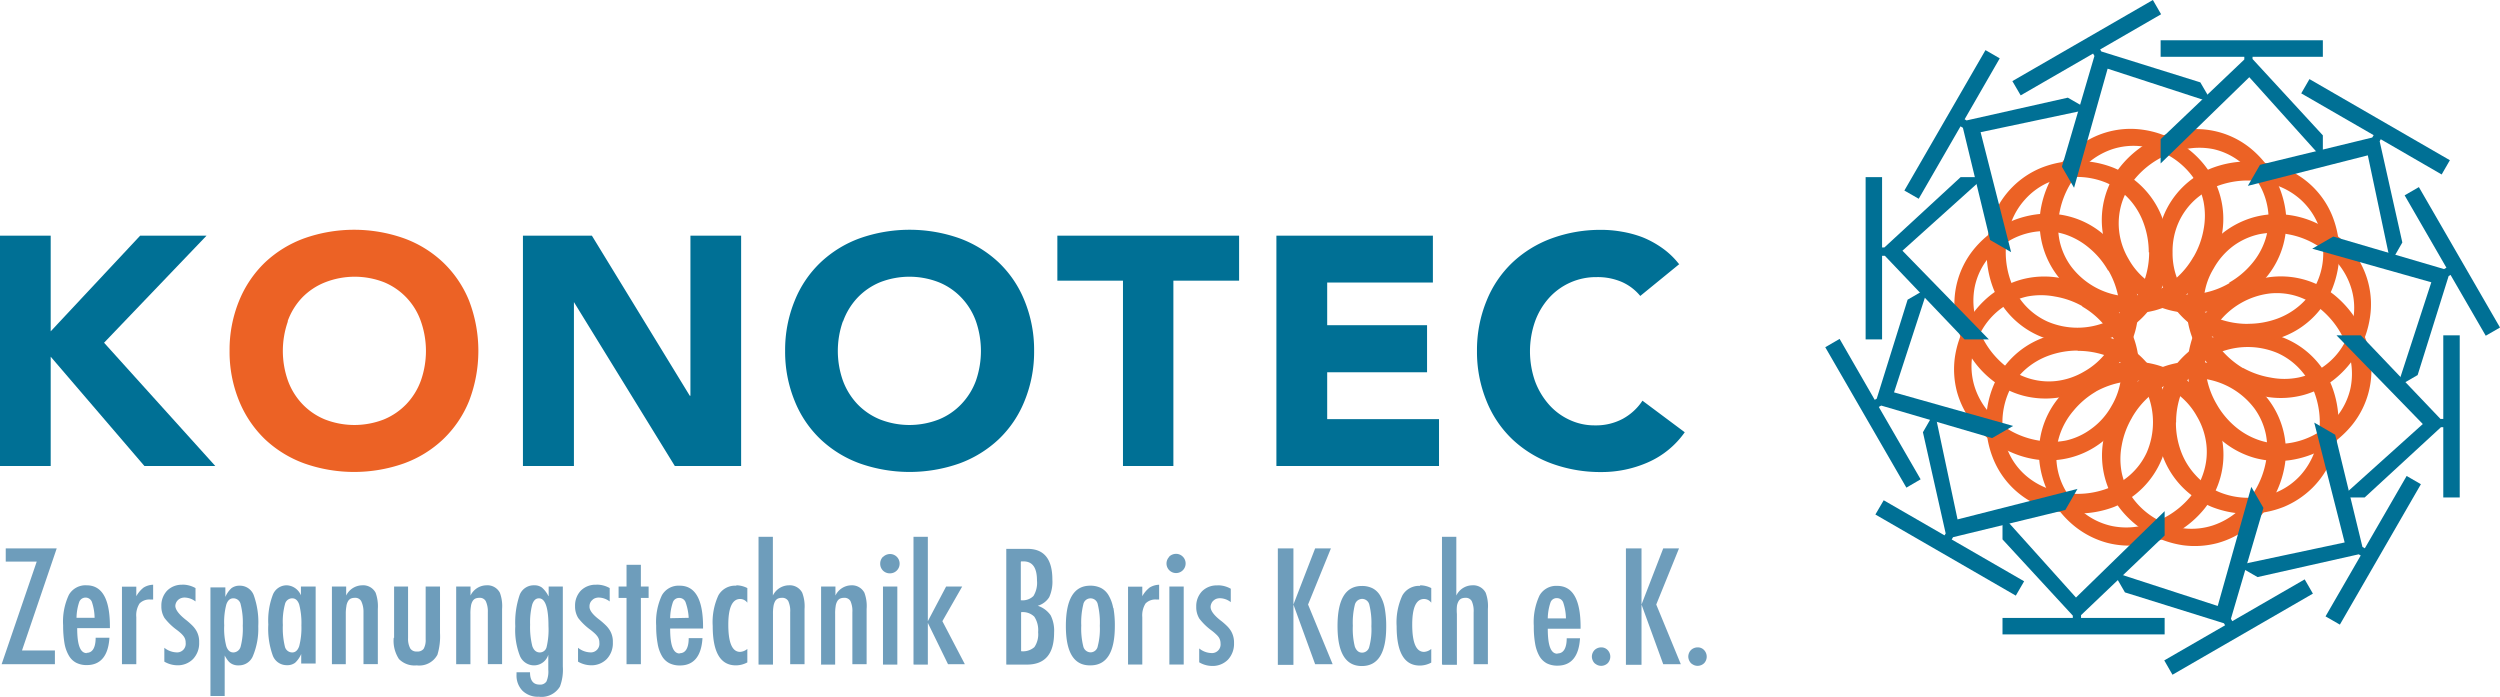 <svg xmlns="http://www.w3.org/2000/svg" viewBox="0 0 261.36 72.85"><defs><style>.cls-1{fill:#007095;}.cls-2{fill:#ec6225;}.cls-3{fill:#6e9dbb;}</style></defs><g id="Ebene_2" data-name="Ebene 2"><g id="Ebene_1-2" data-name="Ebene 1"><path class="cls-1" d="M54.67,48.72H60V31.58H60L70.55,48.72h6.93V24.64h-5.3V41.37h-.07L61.88,24.64H54.67V48.72Zm28.41-6.8a11.36,11.36,0,0,0,2.7,4,11.89,11.89,0,0,0,4.11,2.53,15.67,15.67,0,0,0,10.41,0,12,12,0,0,0,4.11-2.53,11.36,11.36,0,0,0,2.7-4,13.55,13.55,0,0,0,1-5.24,13.55,13.55,0,0,0-1-5.24,11.36,11.36,0,0,0-2.7-4,12,12,0,0,0-4.11-2.53,15.67,15.67,0,0,0-10.41,0,11.89,11.89,0,0,0-4.11,2.53,11.36,11.36,0,0,0-2.7,4,13.55,13.55,0,0,0-1,5.24,13.55,13.55,0,0,0,1,5.24Zm5.06-8.33a7.11,7.11,0,0,1,1.51-2.47A6.87,6.87,0,0,1,92,29.51a8.44,8.44,0,0,1,6.15,0,6.74,6.74,0,0,1,2.36,1.61,7,7,0,0,1,1.52,2.47,9.5,9.5,0,0,1,0,6.2,7.08,7.08,0,0,1-1.52,2.45,6.74,6.74,0,0,1-2.36,1.61,8.44,8.44,0,0,1-6.15,0,6.87,6.87,0,0,1-2.37-1.61,7.21,7.21,0,0,1-1.51-2.45,9.33,9.33,0,0,1,0-6.2Zm29.22,15.13h5.31V29.34h6.87v-4.7h-19v4.7h6.86V48.72Zm16.08,0h17v-4.9H138.75v-4.9h10.44V34H138.75V29.54H149.8v-4.9H133.44V48.72ZM175.5,27.57a8.22,8.22,0,0,0-1.77-1.67,10.11,10.11,0,0,0-2-1.09,11.36,11.36,0,0,0-2.18-.59,12.18,12.18,0,0,0-2.12-.19,14.84,14.84,0,0,0-5.21.89,12,12,0,0,0-4.11,2.53,11.36,11.36,0,0,0-2.7,4,13.55,13.55,0,0,0-1,5.24,13.55,13.55,0,0,0,1,5.24,11.36,11.36,0,0,0,2.7,4,12,12,0,0,0,4.11,2.53,14.84,14.84,0,0,0,5.21.89,12,12,0,0,0,4.82-1,9.23,9.23,0,0,0,3.88-3.16l-4.42-3.3a5.79,5.79,0,0,1-2.07,1.9,5.93,5.93,0,0,1-2.89.68,6.13,6.13,0,0,1-2.67-.58,6.44,6.44,0,0,1-2.16-1.61,7.76,7.76,0,0,1-1.45-2.45,9.5,9.5,0,0,1,0-6.2,7.49,7.49,0,0,1,1.46-2.47,6.62,6.62,0,0,1,5-2.19,6.39,6.39,0,0,1,2.63.51,5.23,5.23,0,0,1,1.92,1.46l4.08-3.33Z"/><path class="cls-2" d="M25,41.92a11.64,11.64,0,0,0,2.7,4,11.93,11.93,0,0,0,4.12,2.53,15.64,15.64,0,0,0,10.4,0,11.8,11.8,0,0,0,4.11-2.53,11.52,11.52,0,0,0,2.71-4,14.64,14.64,0,0,0,0-10.48,11.52,11.52,0,0,0-2.71-4,11.8,11.8,0,0,0-4.11-2.53,15.64,15.64,0,0,0-10.4,0,11.93,11.93,0,0,0-4.12,2.53,11.64,11.64,0,0,0-2.7,4,13.55,13.55,0,0,0-1,5.24,13.55,13.55,0,0,0,1,5.24Zm5.07-8.33a7,7,0,0,1,1.51-2.47A6.83,6.83,0,0,1,34,29.51a8.47,8.47,0,0,1,6.16,0A6.84,6.84,0,0,1,44,33.59a9.33,9.33,0,0,1,0,6.2,7.06,7.06,0,0,1-1.51,2.45,6.93,6.93,0,0,1-2.36,1.61,8.47,8.47,0,0,1-6.16,0,6.83,6.83,0,0,1-2.36-1.61,7.06,7.06,0,0,1-1.51-2.45,9.33,9.33,0,0,1,0-6.2Z"/><polygon class="cls-1" points="0 48.72 5.3 48.72 5.3 37.29 15.1 48.72 22.51 48.72 10.88 35.83 21.59 24.64 14.65 24.64 5.3 34.64 5.3 24.64 0 24.64 0 48.72 0 48.72"/><path class="cls-3" d="M.6,58.71H3.84L.17,69.44H5.74V68H2.3L5.93,57.33H.6v1.38Zm8.47,9.57c-.69,0-1-.87-1-2.61h3.42v-.19q0-4.29-2.44-4.29a2,2,0,0,0-1.85,1,6.55,6.55,0,0,0-.6,3.19,11,11,0,0,0,.14,1.86,3.8,3.8,0,0,0,.46,1.3,1.91,1.91,0,0,0,.77.75,2.39,2.39,0,0,0,1.11.24c1.46,0,2.25-1,2.36-2.86H10c0,1-.31,1.58-.94,1.58ZM8,64.59a5.46,5.46,0,0,1,.29-1.68.71.71,0,0,1,1.31,0,5.46,5.46,0,0,1,.29,1.68Zm4.75,4.85h1.5V64.52a2.27,2.27,0,0,1,.34-1.43,1.43,1.43,0,0,1,1.15-.41l.27,0V61.13a2,2,0,0,0-1,.3,3,3,0,0,0-.76.9v-1h-1.5v8.12Zm6.31-8.31a2.16,2.16,0,0,0-1.59.62,2.25,2.25,0,0,0-.6,1.61,2.28,2.28,0,0,0,.33,1.25,6.32,6.32,0,0,0,1.28,1.24,5.4,5.4,0,0,1,.47.39,2.18,2.18,0,0,1,.27.31,1.08,1.08,0,0,1,.19.65.9.9,0,0,1-1,1,2.14,2.14,0,0,1-1.23-.48v1.45a2.72,2.72,0,0,0,1.32.38,2.23,2.23,0,0,0,1.68-.65,2.39,2.39,0,0,0,.64-1.75,2.26,2.26,0,0,0-.31-1.24,2.74,2.74,0,0,0-.43-.54,7.84,7.84,0,0,0-.7-.61q-1-.8-1.05-1.38a.84.84,0,0,1,.07-.35.88.88,0,0,1,.2-.29.92.92,0,0,1,.31-.2,1.11,1.11,0,0,1,.37-.07,1.93,1.93,0,0,1,1.16.41v-1.4a2.79,2.79,0,0,0-1.35-.36Zm4.43,11.63V68.53a4.18,4.18,0,0,0,.31.49,1.29,1.29,0,0,0,.31.31,1.36,1.36,0,0,0,.83.23,1.57,1.57,0,0,0,1.51-1A7.35,7.35,0,0,0,27,65.48a8.4,8.4,0,0,0-.47-3.25,1.54,1.54,0,0,0-1.47-1,1.38,1.38,0,0,0-.86.26,2.56,2.56,0,0,0-.64.92v-1H22V72.76Zm1.67-5.17a.81.81,0,0,1-.76.62c-.34,0-.59-.21-.74-.65a7.2,7.2,0,0,1-.22-2.18,7.24,7.24,0,0,1,.22-2.18c.15-.44.39-.65.74-.65a.78.78,0,0,1,.76.63,7.7,7.7,0,0,1,.22,2.24,7.32,7.32,0,0,1-.22,2.17Zm6.3-6.27v.92A1.68,1.68,0,0,0,30,61.19a1.55,1.55,0,0,0-1.48,1,7.55,7.55,0,0,0-.47,3.1,8.21,8.21,0,0,0,.47,3.25,1.55,1.55,0,0,0,1.48,1,1.34,1.34,0,0,0,.85-.25,2.72,2.72,0,0,0,.64-.92v1H33V61.32Zm-1.67,1.85a.78.78,0,0,1,.76-.62c.33,0,.58.21.73.65a7.72,7.72,0,0,1,.23,2.18,7.64,7.64,0,0,1-.23,2.17c-.15.44-.4.66-.73.66a.79.79,0,0,1-.77-.63,8.15,8.15,0,0,1-.21-2.24,7,7,0,0,1,.22-2.17Zm4.87,6.27h1.49V64.19a4.38,4.38,0,0,1,.06-.79,1.39,1.39,0,0,1,.16-.52.71.71,0,0,1,.28-.29,1,1,0,0,1,.44-.09.7.7,0,0,1,.67.34A2.53,2.53,0,0,1,38,64v5.43H39.5V63.67a4.19,4.19,0,0,0-.23-1.7,1.47,1.47,0,0,0-1.41-.78,1.9,1.9,0,0,0-1.67,1.07v-.94H34.7v8.12Zm6.5-2.76a3.47,3.47,0,0,0,.55,2.22,2.27,2.27,0,0,0,1.85.66,2.15,2.15,0,0,0,2.17-1.11A6.54,6.54,0,0,0,46,66.17V61.32h-1.5v5.51a1.86,1.86,0,0,1-.21,1,.8.8,0,0,1-.71.28.75.75,0,0,1-.69-.32,2.1,2.1,0,0,1-.23-1.07V61.32H41.2v5.36Zm6.52,2.76h1.5V64.19a4.49,4.49,0,0,1,.05-.79,1.39,1.39,0,0,1,.16-.52.71.71,0,0,1,.28-.29,1,1,0,0,1,.44-.09.7.7,0,0,1,.67.34A2.53,2.53,0,0,1,51,64v5.43h1.49V63.67a4,4,0,0,0-.23-1.7,1.47,1.47,0,0,0-1.41-.78,1.88,1.88,0,0,0-1.66,1.07v-.94h-1.5v8.12Zm9.64-7.15a2.84,2.84,0,0,0-.66-.86,1.3,1.3,0,0,0-.81-.24,1.57,1.57,0,0,0-1.52,1,8.89,8.89,0,0,0-.46,3.28,7.4,7.4,0,0,0,.48,3.09,1.6,1.6,0,0,0,1.51,1,1.56,1.56,0,0,0,1.46-1.11V70a2.62,2.62,0,0,1-.19,1.24.77.77,0,0,1-.72.33q-1,0-1-1.29H54v.25a2.28,2.28,0,0,0,.63,1.69,2.31,2.31,0,0,0,1.71.62,2.24,2.24,0,0,0,2.2-1.07,5,5,0,0,0,.3-2.09V61.32H57.36v1Zm-.17,5.33a.73.73,0,0,1-.71.59c-.37,0-.63-.22-.79-.66a8.14,8.14,0,0,1-.23-2.25,7.48,7.48,0,0,1,.22-2.1c.15-.44.38-.65.7-.65.67,0,1,1,1,2.9a7.83,7.83,0,0,1-.19,2.17Zm5.17-6.49a2.16,2.16,0,0,0-1.6.62,2.25,2.25,0,0,0-.6,1.61,2.28,2.28,0,0,0,.33,1.25,6.17,6.17,0,0,0,1.29,1.24c.18.14.33.27.46.39a2.18,2.18,0,0,1,.27.31,1.08,1.08,0,0,1,.19.65.9.9,0,0,1-1,1,2.14,2.14,0,0,1-1.23-.48v1.45a2.72,2.72,0,0,0,1.32.38,2.23,2.23,0,0,0,1.68-.65,2.39,2.39,0,0,0,.64-1.75,2.26,2.26,0,0,0-.31-1.24,2.74,2.74,0,0,0-.43-.54,7.84,7.84,0,0,0-.7-.61q-1.05-.8-1-1.38a.84.84,0,0,1,.07-.35.78.78,0,0,1,.21-.29.79.79,0,0,1,.3-.2,1.11,1.11,0,0,1,.37-.07,1.93,1.93,0,0,1,1.16.41v-1.4a2.75,2.75,0,0,0-1.34-.36Zm3.18.19h-.83v1.19h.83v6.93H67V62.51h.81V61.32H67V59.05h-1.5v2.27Zm5.56,7c-.69,0-1-.87-1-2.61H73.5v-.19c0-2.86-.82-4.29-2.44-4.29a2,2,0,0,0-1.86,1,6.55,6.55,0,0,0-.6,3.19,10,10,0,0,0,.15,1.86,3.81,3.81,0,0,0,.45,1.3,1.91,1.91,0,0,0,.77.75,2.41,2.41,0,0,0,1.12.24c1.46,0,2.24-1,2.35-2.86H72c0,1-.31,1.58-.94,1.58Zm-1-3.69a5.46,5.46,0,0,1,.29-1.68.68.68,0,0,1,.66-.44.7.7,0,0,1,.66.44A5.8,5.8,0,0,1,72,64.59Zm6.9-3.4a2,2,0,0,0-1.85,1,6.66,6.66,0,0,0-.6,3.22q0,4.11,2.42,4.11a2.52,2.52,0,0,0,1.2-.31V67.84a1.27,1.27,0,0,1-.76.31q-1.23,0-1.23-2.85c0-1.78.42-2.68,1.24-2.68a.94.94,0,0,1,.75.39V61.48A2.59,2.59,0,0,0,77,61.19Zm2.35,8.25h1.5V64.19a4.49,4.49,0,0,1,.05-.79,1.6,1.6,0,0,1,.16-.52.71.71,0,0,1,.28-.29,1,1,0,0,1,.44-.09.7.7,0,0,1,.67.34,2.53,2.53,0,0,1,.2,1.17v5.43h1.5V63.67a4,4,0,0,0-.24-1.7,1.47,1.47,0,0,0-1.41-.78,1.89,1.89,0,0,0-1.66,1.07V56.12h-1.5V69.44Zm6.5,0h1.5V64.19a4.49,4.49,0,0,1,.05-.79,1.39,1.39,0,0,1,.16-.52.71.71,0,0,1,.28-.29,1,1,0,0,1,.44-.09.7.7,0,0,1,.67.34,2.53,2.53,0,0,1,.2,1.17v5.43h1.49V63.67a4,4,0,0,0-.23-1.7A1.47,1.47,0,0,0,89,61.19a1.88,1.88,0,0,0-1.66,1.07v-.94h-1.5v8.12Zm6.5,0h1.5V61.32h-1.5v8.12Zm0-11.27a1,1,0,0,0-.29.71,1,1,0,0,0,.29.73,1,1,0,0,0,.72.29,1,1,0,0,0,.72-.29,1,1,0,0,0,.3-.73,1,1,0,0,0-1-1,1.06,1.06,0,0,0-.73.3Zm3.22,11.27H97V65.12l2.11,4.32h1.76l-2.35-4.5,2.07-3.62H98.91L97,64.94V56.12h-1.5V69.44Zm9.69,0h2.13q2.85,0,2.85-3.34a3.59,3.59,0,0,0-.36-1.81,2.63,2.63,0,0,0-1.35-1,2.12,2.12,0,0,0,1.2-.9,3.93,3.93,0,0,0,.33-1.83c0-2.14-.86-3.22-2.59-3.22H105.2V69.44Zm1.53-10.79H107c.94,0,1.41.65,1.41,2a2.62,2.62,0,0,1-.37,1.62,1.61,1.61,0,0,1-1.32.44v-4Zm0,5.31a1.71,1.71,0,0,1,1.38.47,2.55,2.55,0,0,1,.4,1.62,2.37,2.37,0,0,1-.39,1.56,1.79,1.79,0,0,1-1.39.43V64Zm9.63-.42a4,4,0,0,0-.47-1.32,2,2,0,0,0-.79-.78,2.47,2.47,0,0,0-1.15-.25q-2.53,0-2.54,4.19T114,69.56q2.55,0,2.55-4.11a10.49,10.49,0,0,0-.15-1.91Zm-1.62,4a.77.77,0,0,1-.75.62.8.8,0,0,1-.76-.63,7.69,7.69,0,0,1-.21-2.18,7.82,7.82,0,0,1,.21-2.19.77.77,0,0,1,1.52,0,8,8,0,0,1,.21,2.23,7.18,7.18,0,0,1-.22,2.14Zm3.17,1.89h1.49V64.52a2.34,2.34,0,0,1,.34-1.43,1.43,1.43,0,0,1,1.15-.41l.27,0V61.13a2,2,0,0,0-1,.3,3,3,0,0,0-.76.9v-1h-1.49v8.12Zm4.32,0h1.5V61.32h-1.5v8.12Zm0-11.27a1,1,0,0,0-.3.71,1,1,0,1,0,2,0,1,1,0,0,0-.29-.71,1,1,0,0,0-.71-.3,1.06,1.06,0,0,0-.73.3Zm5,3a2.16,2.16,0,0,0-1.59.62,2.25,2.25,0,0,0-.6,1.61,2.28,2.28,0,0,0,.33,1.25,6.32,6.32,0,0,0,1.28,1.24,5.13,5.13,0,0,1,.46.39,1.8,1.8,0,0,1,.28.31,1.16,1.16,0,0,1,.19.65.9.9,0,0,1-1,1,2.09,2.09,0,0,1-1.23-.48v1.45a2.66,2.66,0,0,0,1.32.38,2.24,2.24,0,0,0,1.68-.65,2.43,2.43,0,0,0,.64-1.75,2.35,2.35,0,0,0-.31-1.24,2.74,2.74,0,0,0-.43-.54,6.85,6.85,0,0,0-.71-.61q-1-.8-1-1.38a.85.85,0,0,1,.08-.35.75.75,0,0,1,.2-.29,1,1,0,0,1,.3-.2,1.17,1.17,0,0,1,.38-.07,1.9,1.9,0,0,1,1.15.41v-1.4a2.72,2.72,0,0,0-1.34-.36Zm6.34,8.31h1.63V63.2l2.27,6.24h1.83l-2.57-6.24,2.39-5.87h-1.65l-2.27,5.87V57.33h-1.63V69.44Zm11.18-5.9a4,4,0,0,0-.47-1.32,2,2,0,0,0-.79-.78,2.45,2.45,0,0,0-1.14-.25c-1.7,0-2.54,1.4-2.54,4.19s.84,4.18,2.54,4.18,2.55-1.37,2.55-4.11a10.49,10.49,0,0,0-.15-1.91Zm-1.62,4a.77.77,0,0,1-.75.62c-.35,0-.6-.21-.76-.63a7.69,7.69,0,0,1-.21-2.18,7.82,7.82,0,0,1,.21-2.19.8.8,0,0,1,.76-.62.78.78,0,0,1,.76.63,8,8,0,0,1,.21,2.23,6.85,6.85,0,0,1-.22,2.14Zm5.31-6.36a2,2,0,0,0-1.85,1,6.66,6.66,0,0,0-.6,3.22q0,4.11,2.42,4.11a2.52,2.52,0,0,0,1.2-.31V67.84a1.27,1.27,0,0,1-.76.31q-1.23,0-1.23-2.85c0-1.78.41-2.68,1.24-2.68a.94.94,0,0,1,.75.39V61.48a2.59,2.59,0,0,0-1.17-.29Zm2.35,8.25h1.5V64.19a4.49,4.49,0,0,1,0-.79,1.39,1.39,0,0,1,.16-.52.71.71,0,0,1,.28-.29,1,1,0,0,1,.44-.09.7.7,0,0,1,.67.34,2.53,2.53,0,0,1,.2,1.17v5.43h1.49V63.67a4,4,0,0,0-.23-1.7,1.47,1.47,0,0,0-1.41-.78,1.88,1.88,0,0,0-1.66,1.07V56.12h-1.5V69.44Zm12-1.16c-.69,0-1-.87-1-2.61h3.43v-.19c0-2.86-.82-4.29-2.44-4.29a2,2,0,0,0-1.85,1,6.55,6.55,0,0,0-.6,3.19,10.07,10.07,0,0,0,.14,1.86,4,4,0,0,0,.45,1.3,2,2,0,0,0,.77.75,2.44,2.44,0,0,0,1.12.24c1.46,0,2.24-1,2.35-2.86h-1.39c0,1-.32,1.58-.94,1.58Zm-1-3.69a5.46,5.46,0,0,1,.29-1.68.68.68,0,0,1,.66-.44.7.7,0,0,1,.66.44,5.46,5.46,0,0,1,.29,1.68Zm4.89,3.31a1,1,0,0,0-.28.68,1,1,0,0,0,.08.38.92.92,0,0,0,.2.31,1.27,1.27,0,0,0,.31.2,1,1,0,0,0,.38.08,1,1,0,0,0,.69-.28,1,1,0,0,0,0-1.36.9.9,0,0,0-.67-.29,1,1,0,0,0-.71.28Zm3.28,1.54h1.63V63.2l2.27,6.24h1.84l-2.57-6.24,2.38-5.87h-1.65l-2.27,5.87V57.33h-1.63V69.44Zm6.8-1.54a1,1,0,0,0-.28.68,1,1,0,0,0,.08.38,1.1,1.1,0,0,0,.2.31,1.27,1.27,0,0,0,.31.2,1,1,0,0,0,.38.08,1,1,0,0,0,.69-.28,1,1,0,0,0,0-1.36.88.88,0,0,0-.67-.29,1,1,0,0,0-.71.28Z"/><path class="cls-2" d="M226.68,26.38a10,10,0,0,0-.72-3.84,9.08,9.08,0,0,0-2-3,9.27,9.27,0,0,0-3-2,10.26,10.26,0,0,0-7.55,0,9.12,9.12,0,0,0-5,5,10.57,10.57,0,0,0,0,7.67,9,9,0,0,0,5,5,10.26,10.26,0,0,0,7.55,0,9.24,9.24,0,0,0,3-2,9.12,9.12,0,0,0,2-3,9.93,9.93,0,0,0,.72-3.83Zm-2,0a8.93,8.93,0,0,1-.52,3,7.61,7.61,0,0,1-1.48,2.51,7.09,7.09,0,0,1-2.36,1.72,7.91,7.91,0,0,1-6.28,0,7.15,7.15,0,0,1-2.35-1.72,7.44,7.44,0,0,1-1.48-2.51,8.91,8.91,0,0,1,0-6,7.35,7.35,0,0,1,1.48-2.51A7.18,7.18,0,0,1,214,19.14a8,8,0,0,1,6.28,0,7.12,7.12,0,0,1,2.36,1.73,7.51,7.51,0,0,1,1.48,2.51,8.84,8.84,0,0,1,.52,3Z"/><path class="cls-2" d="M222.16,27.27a10.08,10.08,0,0,0-2.54-3,9,9,0,0,0-6.85-1.84,10.18,10.18,0,0,0-6.53,3.77,9.07,9.07,0,0,0-1.83,6.85,10.08,10.08,0,0,0,1.29,3.68,10,10,0,0,0,2.55,3,9,9,0,0,0,3.24,1.63,9.24,9.24,0,0,0,3.6.22,9.6,9.6,0,0,0,3.63-1.26,10,10,0,0,0,2.91-2.51,9.29,9.29,0,0,0,1.61-3.24,9.09,9.09,0,0,0,.21-3.61,10,10,0,0,0-1.29-3.69Zm-1.74,1a8.85,8.85,0,0,1,1.05,2.85,7.74,7.74,0,0,1,0,2.92,7.22,7.22,0,0,1-1.18,2.67,7.57,7.57,0,0,1-2.4,2.13,7.39,7.39,0,0,1-3,1,7,7,0,0,1-2.9-.32,7.55,7.55,0,0,1-2.54-1.43,8.93,8.93,0,0,1-3-5.2,7.49,7.49,0,0,1,0-2.91,7.06,7.06,0,0,1,1.17-2.67A7.33,7.33,0,0,1,210,25.2a7.43,7.43,0,0,1,3-1,7.24,7.24,0,0,1,2.91.31,7.63,7.63,0,0,1,2.53,1.44,8.51,8.51,0,0,1,1.95,2.34Z"/><path class="cls-2" d="M218.69,30.31A10,10,0,0,0,215,29a9.13,9.13,0,0,0-3.62.21,9.29,9.29,0,0,0-3.24,1.61,10.24,10.24,0,0,0-3.77,6.54,9.24,9.24,0,0,0,.22,3.6,9.34,9.34,0,0,0,1.63,3.24,10,10,0,0,0,3,2.55,10.08,10.08,0,0,0,3.68,1.29,9.07,9.07,0,0,0,6.85-1.83,10.18,10.18,0,0,0,3.77-6.53,9,9,0,0,0-1.84-6.85,10.08,10.08,0,0,0-3-2.54Zm-1,1.74A8.51,8.51,0,0,1,220,34a7.46,7.46,0,0,1,1.44,2.53,7.07,7.07,0,0,1,.31,2.91,7.43,7.43,0,0,1-1,3,7.33,7.33,0,0,1-2.13,2.4A7.06,7.06,0,0,1,216,46.05a7.49,7.49,0,0,1-2.91,0,8.9,8.9,0,0,1-2.86-1,9,9,0,0,1-2.34-2,7.55,7.55,0,0,1-1.43-2.54,7.17,7.17,0,0,1-.32-2.9,7.26,7.26,0,0,1,1-3,7.42,7.42,0,0,1,2.12-2.4A7.2,7.2,0,0,1,211.92,31a7.69,7.69,0,0,1,2.91,0,8.76,8.76,0,0,1,2.85,1Z"/><path class="cls-2" d="M217.2,34.68a9.93,9.93,0,0,0-3.83.72,9,9,0,0,0-5,5,10.1,10.1,0,0,0,0,7.54,9,9,0,0,0,5,5A10.57,10.57,0,0,0,221,53a9.12,9.12,0,0,0,5-5,10.23,10.23,0,0,0,0-7.54,9.21,9.21,0,0,0-2-3,9.08,9.08,0,0,0-3-2,10,10,0,0,0-3.84-.72Zm0,2a8.84,8.84,0,0,1,3,.51,7.61,7.61,0,0,1,2.51,1.48A7.12,7.12,0,0,1,224.44,41a8,8,0,0,1,0,6.28,7.07,7.07,0,0,1-1.73,2.35,7.44,7.44,0,0,1-2.51,1.48,8.91,8.91,0,0,1-6,0,7.44,7.44,0,0,1-2.51-1.48A7,7,0,0,1,210,47.32,7.91,7.91,0,0,1,210,41a7.09,7.09,0,0,1,1.72-2.36,7.61,7.61,0,0,1,2.51-1.48,8.92,8.92,0,0,1,3-.51Z"/><path class="cls-2" d="M218.1,39.2a10,10,0,0,0-3,2.54,9,9,0,0,0-1.85,6.85,10.09,10.09,0,0,0,1.26,3.63,9.84,9.84,0,0,0,2.51,2.9,9.31,9.31,0,0,0,3.24,1.62,9.13,9.13,0,0,0,3.62.21,10.5,10.5,0,0,0,6.64-3.84,9.15,9.15,0,0,0,1.62-3.24,9,9,0,0,0,.22-3.6,9.66,9.66,0,0,0-1.26-3.63,9.87,9.87,0,0,0-2.51-2.91,9,9,0,0,0-6.85-1.82,10.08,10.08,0,0,0-3.68,1.29Zm1,1.74a8.9,8.9,0,0,1,2.86-1,7.69,7.69,0,0,1,2.91,0,7.08,7.08,0,0,1,2.67,1.18,7.33,7.33,0,0,1,2.13,2.4,7.43,7.43,0,0,1,1,3,7,7,0,0,1-.31,2.9A7.41,7.41,0,0,1,228.93,52a8.94,8.94,0,0,1-5.19,3,7.49,7.49,0,0,1-2.91,0,7.17,7.17,0,0,1-2.68-1.17,7.42,7.42,0,0,1-2.12-2.4,7.14,7.14,0,0,1-.7-5.95,7.6,7.6,0,0,1,1.43-2.53,8.82,8.82,0,0,1,2.34-2Z"/><path class="cls-2" d="M221.14,42.67a10,10,0,0,0-1.3,3.69,9.1,9.1,0,0,0,1.83,6.85A10.25,10.25,0,0,0,228.2,57a9.27,9.27,0,0,0,3.61-.22,9.17,9.17,0,0,0,3.24-1.63,10.54,10.54,0,0,0,3.83-6.64,9,9,0,0,0-1.82-6.85,10.25,10.25,0,0,0-6.53-3.77,9,9,0,0,0-6.85,1.84,9.93,9.93,0,0,0-2.54,3Zm1.74,1a8.66,8.66,0,0,1,1.94-2.34,7.58,7.58,0,0,1,2.54-1.44,7,7,0,0,1,2.9-.31,8,8,0,0,1,5.44,3.14,7.08,7.08,0,0,1,1.18,2.67,7.49,7.49,0,0,1,0,2.91,9.07,9.07,0,0,1-3,5.2,7.65,7.65,0,0,1-2.54,1.43,7.21,7.21,0,0,1-2.9.32A7.91,7.91,0,0,1,223,52.12a7.22,7.22,0,0,1-1.18-2.67,7.54,7.54,0,0,1,0-2.92,8.64,8.64,0,0,1,1.06-2.85Z"/><path class="cls-2" d="M225.5,44.16a9.93,9.93,0,0,0,.72,3.83,9.15,9.15,0,0,0,2,3,9.32,9.32,0,0,0,3,2,10.23,10.23,0,0,0,7.54,0,9.37,9.37,0,0,0,3-2,9.12,9.12,0,0,0,2-3,10.57,10.57,0,0,0,0-7.67,9,9,0,0,0-5-5,10.23,10.23,0,0,0-7.54,0,9.12,9.12,0,0,0-5,5,10,10,0,0,0-.72,3.84Zm2,0a8.6,8.6,0,0,1,.52-3,7.44,7.44,0,0,1,1.48-2.51,7.18,7.18,0,0,1,2.35-1.73,8,8,0,0,1,6.28,0,7.12,7.12,0,0,1,2.36,1.73A7.61,7.61,0,0,1,242,41.16a8.91,8.91,0,0,1,0,6,7.61,7.61,0,0,1-1.48,2.51,7.09,7.09,0,0,1-2.36,1.72,7.91,7.91,0,0,1-6.28,0,7.15,7.15,0,0,1-2.35-1.72A7.44,7.44,0,0,1,228,47.16a8.6,8.6,0,0,1-.52-3Z"/><path class="cls-2" d="M230,43.26a9.81,9.81,0,0,0,2.54,3,9.17,9.17,0,0,0,3.24,1.63,9.27,9.27,0,0,0,3.61.22A10.25,10.25,0,0,0,246,44.3a9.1,9.1,0,0,0,1.83-6.85,10.61,10.61,0,0,0-3.84-6.65A9,9,0,0,0,237.09,29a10.25,10.25,0,0,0-6.53,3.77A9.16,9.16,0,0,0,229,36a9.33,9.33,0,0,0-.22,3.62,9.92,9.92,0,0,0,1.3,3.68Zm1.74-1a8.69,8.69,0,0,1-1.06-2.86,7.49,7.49,0,0,1,0-2.91,7.08,7.08,0,0,1,1.18-2.67,8,8,0,0,1,5.44-3.14,7,7,0,0,1,2.9.31,7.68,7.68,0,0,1,2.54,1.44,9.09,9.09,0,0,1,3,5.19,7.54,7.54,0,0,1,0,2.92,7.22,7.22,0,0,1-1.18,2.67,8,8,0,0,1-5.44,3.14,7,7,0,0,1-2.9-.32,7.65,7.65,0,0,1-2.54-1.43,8.66,8.66,0,0,1-1.94-2.34Z"/><path class="cls-2" d="M233.5,40.22a9.92,9.92,0,0,0,3.68,1.3,9.14,9.14,0,0,0,3.62-.22A9,9,0,0,0,244,39.69a10.18,10.18,0,0,0,3.77-6.53A9,9,0,0,0,246,26.31a9.93,9.93,0,0,0-3-2.54,9.79,9.79,0,0,0-3.68-1.29,9.13,9.13,0,0,0-3.62.21,9.29,9.29,0,0,0-3.24,1.61,10.24,10.24,0,0,0-3.77,6.54,9,9,0,0,0,1.85,6.84,9.81,9.81,0,0,0,3,2.54Zm1-1.73a9.21,9.21,0,0,1-2.34-2A7.55,7.55,0,0,1,230.73,34a7.12,7.12,0,0,1,.7-5.94,7.42,7.42,0,0,1,2.12-2.4,7.22,7.22,0,0,1,2.67-1.18,7.74,7.74,0,0,1,2.92,0A8.54,8.54,0,0,1,242,25.51a8.66,8.66,0,0,1,2.34,1.94A7.51,7.51,0,0,1,245.77,30a7,7,0,0,1,.31,2.9,7.43,7.43,0,0,1-1,3,7.2,7.2,0,0,1-2.13,2.39,6.93,6.93,0,0,1-2.67,1.18,7.49,7.49,0,0,1-2.91,0,8.9,8.9,0,0,1-2.86-1Z"/><path class="cls-2" d="M235,35.86a10,10,0,0,0,3.84-.72,9,9,0,0,0,5-5,10.23,10.23,0,0,0,0-7.54,9,9,0,0,0-5-5,10.57,10.57,0,0,0-7.67,0,9,9,0,0,0-5,5,10.23,10.23,0,0,0,0,7.54,9,9,0,0,0,5,5,10,10,0,0,0,3.83.72Zm0-2a8.92,8.92,0,0,1-3-.51,7.74,7.74,0,0,1-2.51-1.49,7,7,0,0,1-1.72-2.35,7.37,7.37,0,0,1-.64-3.14,7.34,7.34,0,0,1,.64-3.14,7.19,7.19,0,0,1,1.72-2.36A7.71,7.71,0,0,1,232,19.38a9.08,9.08,0,0,1,6,0,7.51,7.51,0,0,1,2.51,1.48,7.22,7.22,0,0,1,1.73,2.36,7.34,7.34,0,0,1,.64,3.14,7.37,7.37,0,0,1-.64,3.14,7.07,7.07,0,0,1-1.73,2.35A7.53,7.53,0,0,1,238,33.34a8.84,8.84,0,0,1-3,.51Z"/><path class="cls-2" d="M234.09,31.33a9.93,9.93,0,0,0,3-2.54,9,9,0,0,0,1.84-6.85,10.25,10.25,0,0,0-3.77-6.53,9,9,0,0,0-6.85-1.82,10.54,10.54,0,0,0-6.64,3.83,9,9,0,0,0-1.85,6.85A10.09,10.09,0,0,0,221,27.9a9.84,9.84,0,0,0,2.51,2.9,9.11,9.11,0,0,0,6.86,1.83,10,10,0,0,0,3.68-1.3Zm-1-1.74a8.56,8.56,0,0,1-2.85,1.06,7.49,7.49,0,0,1-2.91,0,7.2,7.2,0,0,1-2.68-1.18,7.28,7.28,0,0,1-2.12-2.39,7.35,7.35,0,0,1-1-3.05,7.21,7.21,0,0,1,.32-2.9,7.65,7.65,0,0,1,1.43-2.54,9,9,0,0,1,2.34-1.94,8.69,8.69,0,0,1,2.86-1.06,7.49,7.49,0,0,1,2.91,0A7.08,7.08,0,0,1,234,16.77a7.33,7.33,0,0,1,2.13,2.4,7.39,7.39,0,0,1,1,3,7,7,0,0,1-.31,2.9,7.41,7.41,0,0,1-1.44,2.54,8.66,8.66,0,0,1-2.34,1.94Z"/><path class="cls-2" d="M231.05,27.86a9.73,9.73,0,0,0,1.29-3.68,9,9,0,0,0-1.82-6.85,9.74,9.74,0,0,0-2.91-2.51A9.6,9.6,0,0,0,224,13.56a9,9,0,0,0-3.6.22,9.15,9.15,0,0,0-3.24,1.62,10.61,10.61,0,0,0-3.84,6.65,9.1,9.1,0,0,0,1.83,6.85,9.84,9.84,0,0,0,2.9,2.51,9.72,9.72,0,0,0,3.63,1.26,9.29,9.29,0,0,0,3.61-.22,9,9,0,0,0,3.24-1.63,10,10,0,0,0,2.54-3Zm-1.74-1a8.66,8.66,0,0,1-1.94,2.34,7.65,7.65,0,0,1-2.54,1.43,7,7,0,0,1-2.9.32,7.91,7.91,0,0,1-5.44-3.14,7.07,7.07,0,0,1-1.18-2.67,7.54,7.54,0,0,1,0-2.92,8.94,8.94,0,0,1,3-5.19,7.58,7.58,0,0,1,2.54-1.44,7.19,7.19,0,0,1,2.9-.31,8,8,0,0,1,5.44,3.14,7.08,7.08,0,0,1,1.18,2.67,7.69,7.69,0,0,1,0,2.91,8.67,8.67,0,0,1-1.05,2.86Z"/><polyline class="cls-1" points="205.38 35.48 207.92 35.48 198.89 26.21 207.44 18.52 204.97 18.52 197 25.87 196.78 25.87 196.76 25.87 196.76 18.52 195.04 18.52 195.04 35.48 196.76 35.48 196.76 26.74 196.78 26.74 197.05 26.74"/><polyline class="cls-1" points="208.26 45.8 210.46 44.53 198.01 41.02 201.57 30.09 199.43 31.33 196.2 41.68 196.01 41.79 195.99 41.8 192.32 35.43 190.82 36.3 199.3 50.98 200.79 50.11 196.42 42.55 196.44 42.53 196.67 42.4"/><polyline class="cls-1" points="215.92 53.31 217.19 51.11 204.65 54.3 202.26 43.05 201.03 45.19 203.41 55.77 203.3 55.95 203.29 55.97 196.93 52.3 196.06 53.79 210.74 62.27 211.61 60.77 204.04 56.4 204.05 56.38 204.18 56.16"/><polyline class="cls-1" points="226.3 55.98 226.3 53.44 217.03 62.47 209.35 53.92 209.35 56.39 216.7 64.36 216.7 64.58 216.7 64.6 209.35 64.6 209.35 66.32 226.3 66.32 226.3 64.6 217.56 64.6 217.56 64.58 217.56 64.31"/><polyline class="cls-1" points="236.63 53.1 235.36 50.9 231.85 63.35 220.92 59.8 222.15 61.93 232.5 65.16 232.61 65.35 232.62 65.37 226.26 69.04 227.12 70.54 241.8 62.06 240.94 60.57 233.37 64.94 233.36 64.92 233.23 64.69"/><polyline class="cls-1" points="244.13 45.45 241.94 44.18 245.12 56.71 233.88 59.1 236.01 60.33 246.59 57.95 246.78 58.06 246.8 58.07 243.12 64.44 244.62 65.3 253.09 50.62 251.6 49.76 247.23 57.32 247.21 57.31 246.98 57.18"/><polyline class="cls-1" points="246.81 35.06 244.27 35.06 253.29 44.33 244.75 52.01 247.21 52.01 255.19 44.66 255.4 44.66 255.43 44.66 255.43 52.01 257.15 52.01 257.15 35.06 255.43 35.06 255.43 43.8 255.4 43.8 255.14 43.8"/><polyline class="cls-1" points="243.93 24.73 241.73 26 254.18 29.51 250.62 40.44 252.75 39.21 255.99 28.86 256.17 28.75 256.19 28.74 259.87 35.1 261.36 34.24 252.88 19.56 251.39 20.42 255.76 27.99 255.74 28 255.51 28.13"/><polyline class="cls-1" points="236.27 17.23 235 19.43 247.54 16.24 249.92 27.49 251.15 25.35 248.78 14.77 248.88 14.58 248.9 14.56 255.26 18.24 256.12 16.75 241.44 8.27 240.58 9.76 248.15 14.13 248.14 14.15 248 14.38"/><polyline class="cls-1" points="225.88 14.55 225.88 17.09 235.15 8.07 242.84 16.61 242.84 14.15 235.49 6.17 235.49 5.96 235.49 5.94 242.84 5.94 242.84 4.21 225.88 4.21 225.88 5.94 234.63 5.94 234.63 5.96 234.63 6.22"/><polyline class="cls-1" points="215.56 17.43 216.83 19.63 220.34 7.18 231.27 10.74 230.03 8.61 219.68 5.38 219.57 5.19 219.56 5.17 225.93 1.49 225.07 0 210.38 8.48 211.25 9.97 218.82 5.6 218.83 5.62 218.96 5.85"/><polyline class="cls-1" points="208.05 25.09 210.25 26.36 207.06 13.82 218.31 11.44 216.18 10.21 205.59 12.59 205.41 12.48 205.39 12.47 209.06 6.1 207.57 5.24 199.09 19.92 200.59 20.78 204.96 13.21 204.98 13.22 205.21 13.36"/></g></g></svg>